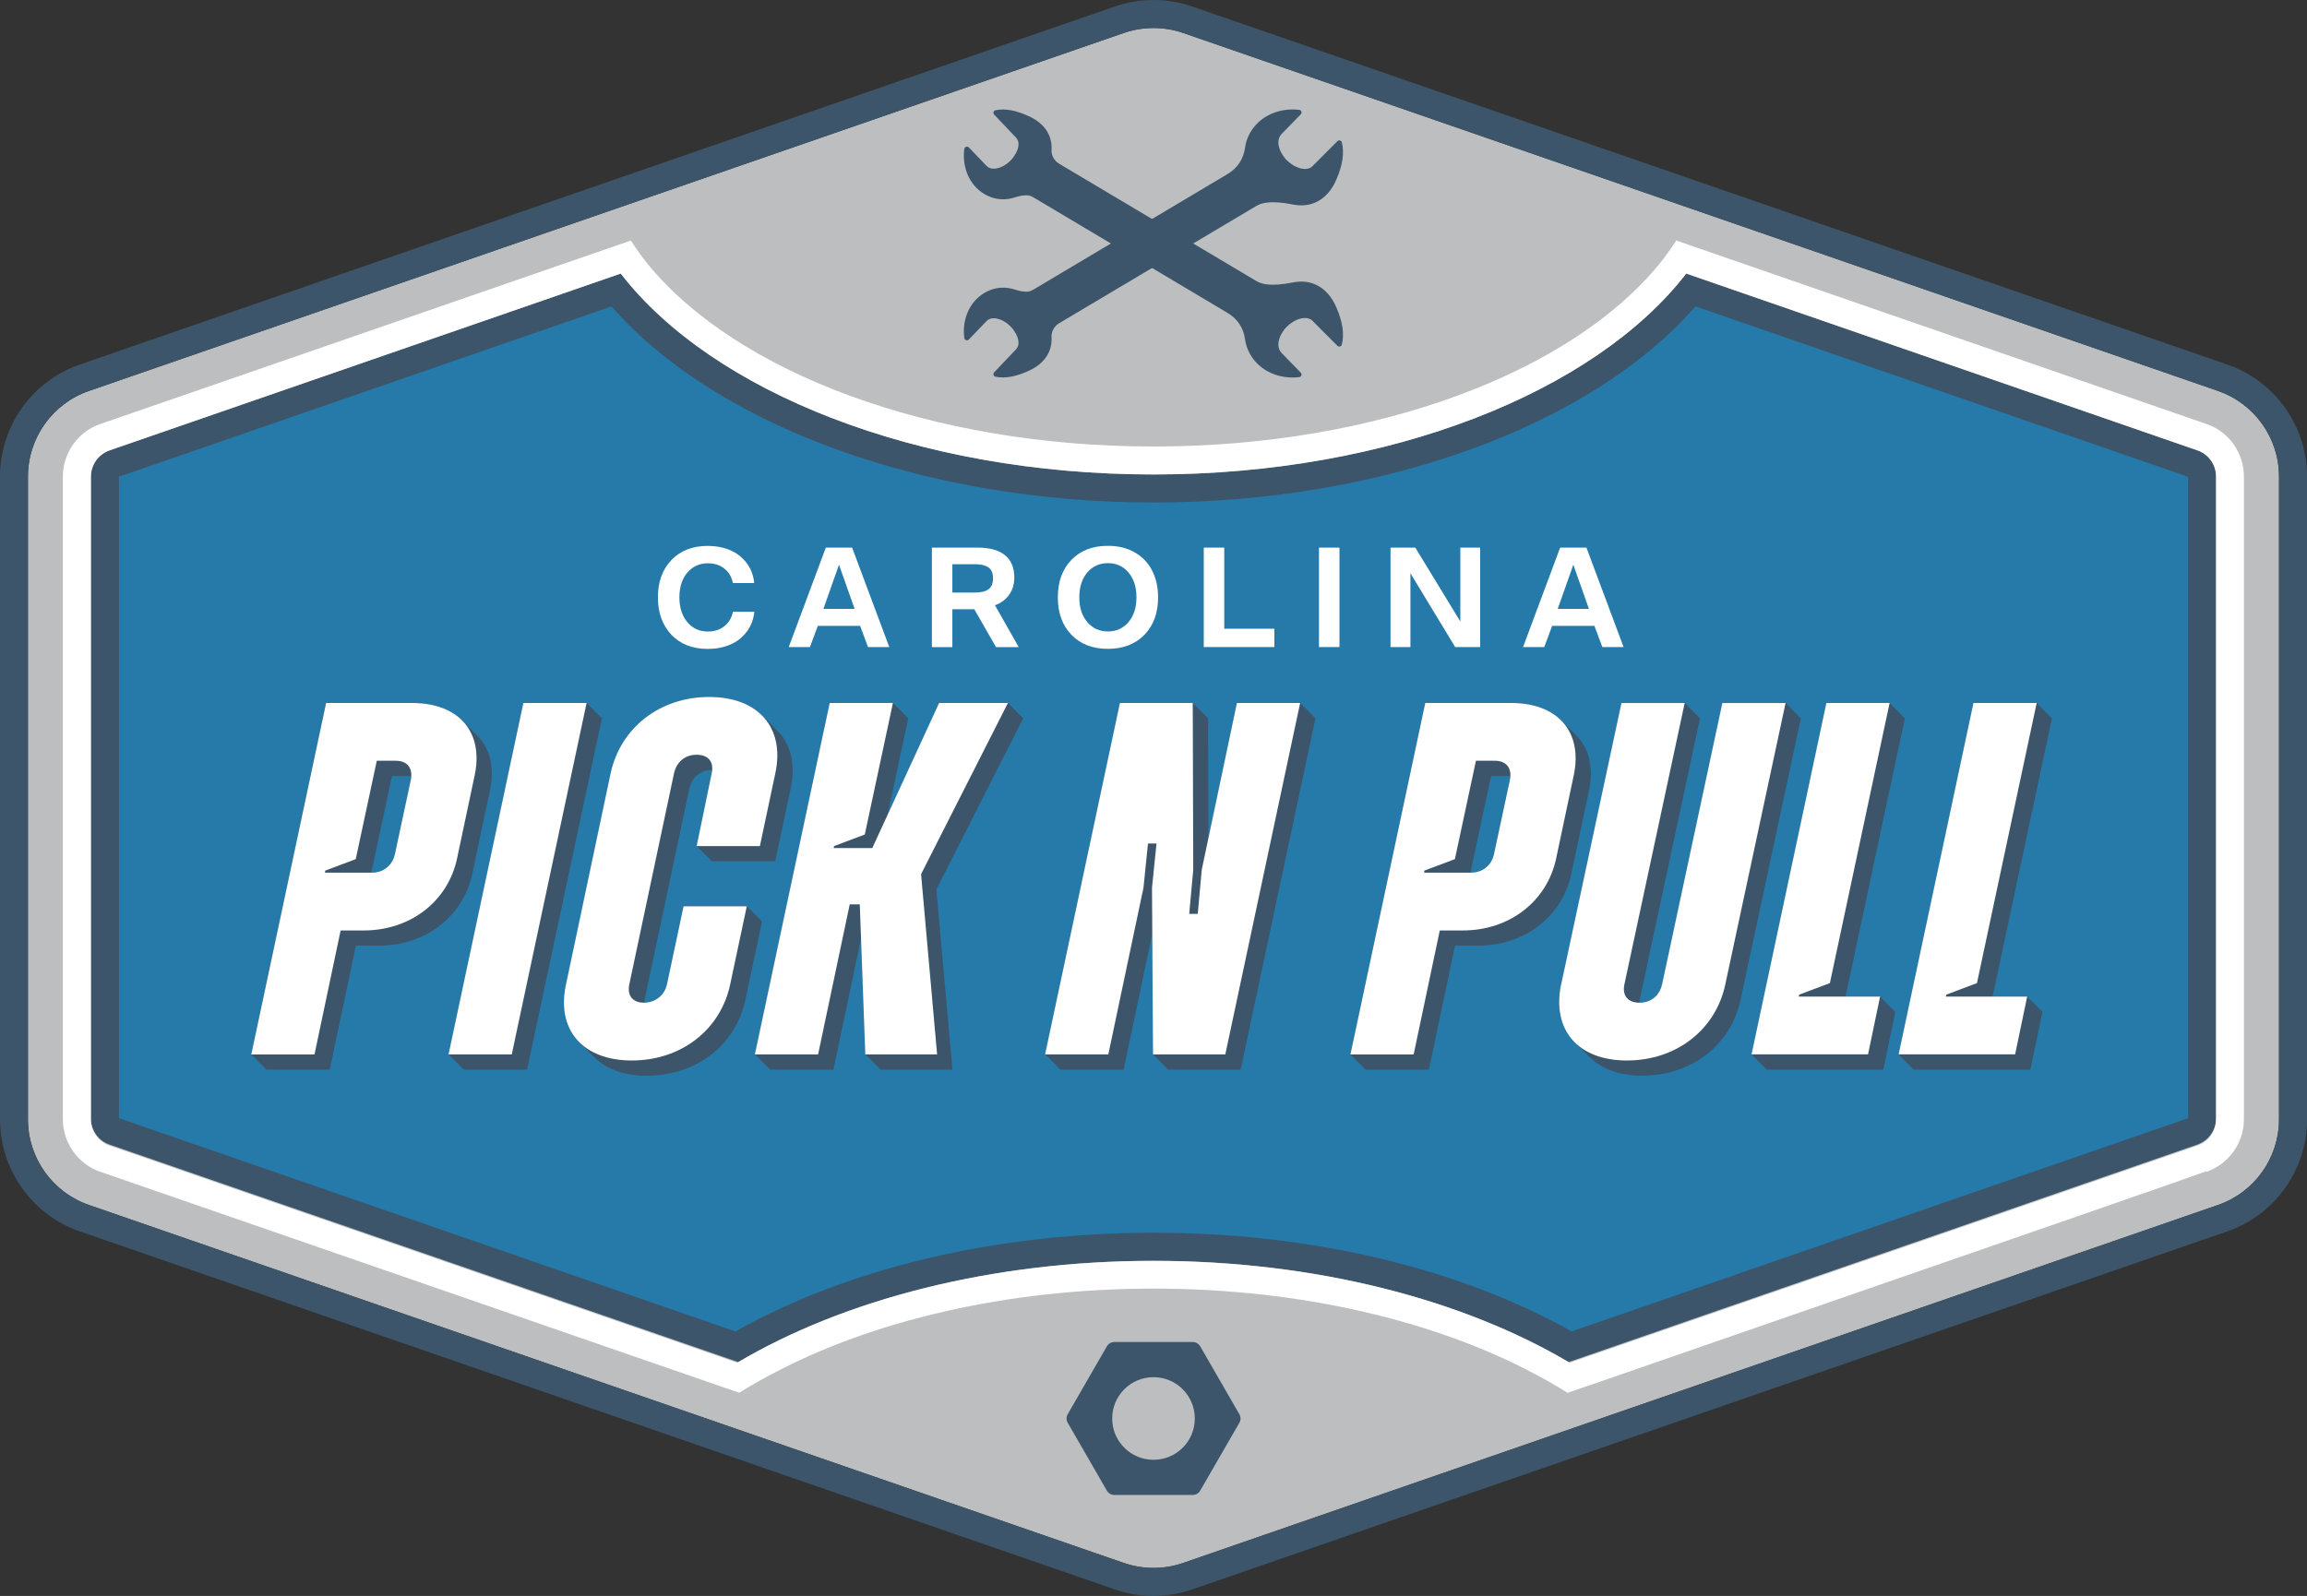 <?xml version="1.0" encoding="UTF-8"?> <svg xmlns="http://www.w3.org/2000/svg" width="224" height="155" viewBox="0 0 224 155" fill="none"><rect x="0" y="0" width="224" height="155" fill="#333333" stroke="none"/><g clip-path="url(#clip0_8340_13946)"><path d="M215.365 37.969L114.878 3.199C113.954 2.879 112.973 2.719 112 2.719C111.027 2.719 110.053 2.879 109.122 3.199L8.635 37.969C5.096 39.193 2.711 42.538 2.711 46.286V108.713C2.711 112.462 5.089 115.807 8.635 117.031L109.122 151.801C110.978 152.441 113.022 152.441 114.871 151.801L215.358 117.031C218.897 115.807 221.281 112.462 221.281 108.713V46.286C221.281 42.538 218.904 39.193 215.358 37.969H215.365Z" fill="#BCBEC0"></path><path d="M213.362 43.748L112.876 8.978C112.605 8.88 112.306 8.832 112 8.832C111.694 8.832 111.395 8.88 111.124 8.978L10.637 43.748C10.102 43.936 9.65 44.277 9.33 44.729C9.011 45.181 8.83 45.716 8.83 46.287V108.714C8.83 109.284 9.011 109.819 9.33 110.271C9.65 110.723 10.102 111.064 10.637 111.252L111.124 146.022C111.68 146.217 112.313 146.217 112.876 146.022L213.362 111.252C213.898 111.064 214.35 110.723 214.67 110.271C214.989 109.819 215.17 109.284 215.17 108.714V46.287C215.17 45.716 214.989 45.181 214.67 44.729C214.35 44.277 213.898 43.936 213.362 43.748Z" fill="#BCBEC0"></path><path d="M112 2.719C112.973 2.719 113.947 2.879 114.878 3.199L215.365 37.969C218.904 39.193 221.288 42.538 221.288 46.286V108.713C221.288 112.462 218.911 115.807 215.365 117.031L114.878 151.801C113.954 152.121 112.973 152.281 112 152.281C111.027 152.281 110.053 152.121 109.122 151.801L8.635 117.031C5.096 115.807 2.712 112.462 2.712 108.713V46.286C2.712 42.538 5.089 39.193 8.635 37.969L109.122 3.199C110.046 2.879 111.027 2.719 112 2.719ZM112 0C110.714 0 109.441 0.216 108.232 0.633L7.752 35.403C3.115 37.01 0 41.384 0 46.286V108.713C0 113.616 3.115 117.99 7.752 119.597L108.239 154.367C109.448 154.784 110.714 155 112 155C113.286 155 114.559 154.784 115.768 154.367L216.255 119.597C220.892 117.99 224.007 113.616 224.007 108.713V46.286C224.007 41.384 220.892 37.01 216.255 35.403L115.768 0.633C114.559 0.216 113.293 0 112.007 0L112 0Z" fill="#3C556A"></path><path d="M152.457 130.8C141.569 124.534 127.24 121.092 112.007 121.092C96.774 121.092 82.43 124.534 71.543 130.8L11.082 109.882C10.818 109.791 10.596 109.625 10.436 109.395C10.276 109.166 10.185 108.901 10.185 108.63V46.259C10.185 46.002 10.276 45.737 10.443 45.501C10.596 45.292 10.825 45.125 11.089 45.028L59.806 28.171C69.478 39.91 89.807 47.448 112 47.448C134.193 47.448 154.508 39.91 164.179 28.171L212.91 45.035C213.175 45.125 213.39 45.285 213.543 45.508C213.717 45.744 213.8 46.008 213.8 46.287V108.63C213.8 108.908 213.717 109.173 213.557 109.395C213.397 109.625 213.175 109.791 212.91 109.882C212.799 109.917 152.45 130.807 152.45 130.807L152.457 130.8Z" fill="#257AA9"></path><path d="M59.376 29.757C69.526 41.377 89.877 48.804 112.007 48.804C134.137 48.804 154.474 41.384 164.625 29.757L212.459 46.307V108.602C211.972 108.769 203.476 111.711 191.608 115.814L152.597 129.312C141.577 123.122 127.226 119.729 112.007 119.729C96.788 119.729 82.424 123.122 71.404 129.312L11.548 108.602V46.3L59.376 29.757ZM163.721 26.572C154.849 38.053 134.999 46.085 112 46.085C89.001 46.085 69.137 38.053 60.266 26.572L10.631 43.748C10.102 43.936 9.65 44.277 9.324 44.729C9.018 45.167 8.83 45.702 8.823 46.259V108.623C8.823 109.193 9.004 109.729 9.324 110.181C9.643 110.633 10.095 110.974 10.631 111.161C10.631 111.161 43.531 122.545 71.682 132.288C81.958 126.217 96.239 122.448 112 122.448C127.762 122.448 142.029 126.217 152.305 132.288C180.456 122.545 213.356 111.161 213.356 111.161C213.891 110.974 214.343 110.633 214.663 110.181C214.983 109.729 215.163 109.193 215.163 108.623V46.273C215.163 45.709 214.99 45.167 214.663 44.722C214.35 44.277 213.905 43.936 213.356 43.741L163.714 26.565L163.721 26.572Z" fill="#3C556A"></path><path d="M216.881 43.15C216.227 42.239 215.316 41.544 214.246 41.182C214.246 41.182 190.009 32.795 165.327 24.249C164.472 23.95 163.616 23.665 162.761 23.352C162.261 24.138 161.704 24.903 161.093 25.661C152.562 36.099 133.776 43.366 112.007 43.366C90.238 43.366 71.438 36.099 62.907 25.661C62.31 24.916 61.753 24.138 61.253 23.366C60.384 23.665 59.529 23.964 58.687 24.249C16.012 39.019 10.499 40.918 9.748 41.175C8.677 41.544 7.766 42.232 7.113 43.143C6.459 44.068 6.104 45.153 6.104 46.279V108.706C6.104 109.833 6.459 110.918 7.113 111.843C7.766 112.754 8.677 113.449 9.748 113.811C9.748 113.811 41.021 124.624 68.664 134.193C69.707 134.562 70.757 134.916 71.786 135.264C72.78 134.638 73.809 134.04 74.887 133.484C84.558 128.317 97.643 125.153 112 125.153C126.357 125.153 139.428 128.317 149.099 133.484C150.17 134.04 151.22 134.652 152.207 135.278C153.264 134.91 154.3 134.541 155.315 134.207C202.426 117.886 212.118 114.534 214.218 113.755L214.232 113.811C215.302 113.442 216.213 112.754 216.867 111.843C217.52 110.918 217.875 109.833 217.875 108.706V46.279C217.875 45.153 217.52 44.068 216.867 43.143L216.881 43.15ZM215.17 108.713C215.17 109.284 214.996 109.826 214.67 110.278C214.357 110.723 213.912 111.064 213.363 111.259L152.402 132.35C142.119 126.252 127.796 122.462 112 122.462C96.204 122.462 81.867 126.252 71.584 132.35L10.631 111.259C10.102 111.071 9.65 110.73 9.324 110.278C9.011 109.833 8.823 109.284 8.823 108.713V46.286C8.823 45.716 9.011 45.174 9.324 44.722C9.65 44.277 10.095 43.936 10.631 43.741L60.273 26.565C69.144 38.046 88.994 46.078 112.007 46.078C135.02 46.078 154.856 38.046 163.728 26.565L213.37 43.741C213.912 43.929 214.364 44.27 214.677 44.722C215.003 45.167 215.177 45.716 215.177 46.286V108.713H215.17Z" fill="white"></path><path fill-rule="evenodd" clip-rule="evenodd" d="M100.278 28.164L119.189 16.905C120.155 16.328 120.746 15.438 120.892 14.325C120.955 13.852 121.108 13.38 121.365 12.921C122.318 11.217 124.264 10.445 126.149 10.668C126.246 10.681 126.322 10.744 126.357 10.835C126.392 10.925 126.371 11.022 126.302 11.099L124.459 12.99C123.701 13.762 124.39 15.028 124.953 15.577C125.787 16.391 126.872 16.648 127.407 16.168L129.854 13.713C129.924 13.644 130.007 13.623 130.105 13.644C130.195 13.665 130.265 13.734 130.285 13.825C130.543 14.826 130.369 16.015 129.764 17.42C129.312 18.484 128.665 19.179 127.908 19.576C127.198 19.944 126.399 20.035 125.53 19.861C123.312 19.423 122.436 19.729 121.963 20.014L102.843 31.391C102.35 31.683 102.072 32.197 102.099 32.768C102.162 34.068 101.522 35.264 99.882 36.015C98.63 36.593 97.559 36.78 96.656 36.586C96.565 36.565 96.496 36.502 96.468 36.412C96.44 36.321 96.468 36.231 96.53 36.161L98.686 33.894C99.235 33.241 98.581 32.149 98.088 31.669C97.302 30.904 96.28 30.681 95.807 31.168C95.223 31.766 94.646 32.378 94.069 32.976C94 33.046 93.902 33.074 93.805 33.039C93.708 33.011 93.645 32.928 93.631 32.83C93.402 31.127 94.062 29.353 95.578 28.449C96.593 27.844 97.684 27.809 98.686 28.171C99.854 28.505 100.174 28.213 100.264 28.157L100.278 28.164Z" fill="#3C556A"></path><path fill-rule="evenodd" clip-rule="evenodd" d="M100.278 19.131L119.189 30.389C120.155 30.966 120.746 31.857 120.892 32.969C120.955 33.442 121.108 33.915 121.365 34.374C122.318 36.078 124.264 36.85 126.149 36.627C126.246 36.613 126.322 36.551 126.357 36.46C126.392 36.37 126.371 36.273 126.302 36.196L124.459 34.304C123.701 33.533 124.39 32.267 124.953 31.718C125.787 30.904 126.872 30.647 127.407 31.127L129.854 33.581C129.924 33.651 130.007 33.672 130.105 33.651C130.195 33.63 130.265 33.56 130.285 33.47C130.543 32.469 130.369 31.279 129.764 29.875C129.312 28.811 128.665 28.115 127.908 27.719C127.198 27.35 126.399 27.26 125.53 27.434C123.312 27.872 122.436 27.566 121.963 27.281L102.843 15.904C102.35 15.612 102.072 15.097 102.099 14.527C102.162 13.227 101.522 12.03 99.882 11.28C98.63 10.702 97.559 10.514 96.656 10.709C96.565 10.73 96.496 10.793 96.468 10.883C96.44 10.973 96.468 11.064 96.53 11.133L98.686 13.4C99.235 14.054 98.581 15.146 98.088 15.626C97.302 16.391 96.28 16.613 95.807 16.127C95.223 15.528 94.646 14.916 94.069 14.318C94 14.249 93.902 14.221 93.805 14.256C93.708 14.284 93.645 14.367 93.631 14.464C93.402 16.168 94.062 17.942 95.578 18.846C96.593 19.451 97.684 19.485 98.686 19.124C99.854 18.79 100.174 19.082 100.264 19.138L100.278 19.131Z" fill="#3C556A"></path><path d="M66.731 55.619C66.217 56.231 65.967 57.031 65.967 58.018C65.967 59.006 66.224 59.805 66.731 60.417C67.246 61.029 67.906 61.335 68.727 61.335C69.367 61.335 69.909 61.161 70.347 60.807C70.785 60.452 71.056 59.986 71.16 59.416H73.246C73.163 60.174 72.912 60.828 72.488 61.377C72.064 61.926 71.529 62.343 70.882 62.615C70.236 62.886 69.519 63.025 68.727 63.025C67.246 63.025 66.064 62.566 65.195 61.655C64.326 60.744 63.881 59.527 63.881 58.018C63.881 56.509 64.319 55.299 65.195 54.388C66.071 53.477 67.246 53.018 68.727 53.018C69.519 53.018 70.236 53.157 70.882 53.428C71.529 53.7 72.057 54.117 72.481 54.666C72.905 55.216 73.156 55.869 73.232 56.627H71.16C71.049 56.05 70.778 55.584 70.347 55.236C69.916 54.882 69.373 54.708 68.727 54.708C67.913 54.708 67.246 55.014 66.731 55.626V55.619Z" fill="white"></path><path d="M84.28 62.844L83.515 60.786H79.406L78.641 62.844H76.583L80.185 53.185H82.736L86.345 62.844H84.287H84.28ZM81.464 54.847L79.948 59.138H82.98L81.464 54.847Z" fill="white"></path><path d="M90.482 62.844V53.185H94.918C96.093 53.185 96.975 53.428 97.58 53.922C98.178 54.409 98.484 55.132 98.484 56.085C98.484 56.746 98.317 57.309 97.977 57.775C97.636 58.248 97.184 58.581 96.607 58.783L98.915 62.851H96.711L94.598 59.172H92.47V62.851H90.482V62.844ZM92.47 57.552H94.653C95.237 57.552 95.675 57.448 95.974 57.232C96.273 57.017 96.419 56.662 96.419 56.175C96.419 55.688 96.273 55.32 95.974 55.111C95.675 54.903 95.237 54.798 94.653 54.798H92.47V57.559V57.552Z" fill="white"></path><path d="M112.445 58.011C112.445 59.527 112.007 60.737 111.124 61.648C110.241 62.559 109.059 63.018 107.571 63.018C106.083 63.018 104.901 62.559 104.025 61.648C103.149 60.737 102.711 59.52 102.711 58.011C102.711 56.502 103.149 55.292 104.025 54.381C104.901 53.47 106.083 53.011 107.571 53.011C108.558 53.011 109.42 53.22 110.157 53.637C110.894 54.054 111.465 54.639 111.854 55.389C112.243 56.141 112.445 57.017 112.445 58.011ZM109.573 60.417C110.088 59.812 110.345 59.006 110.345 58.011C110.345 57.017 110.088 56.21 109.573 55.605C109.059 55 108.391 54.694 107.571 54.694C106.751 54.694 106.083 55 105.569 55.605C105.054 56.21 104.797 57.01 104.797 58.011C104.797 59.013 105.054 59.812 105.569 60.417C106.083 61.022 106.751 61.328 107.571 61.328C108.391 61.328 109.059 61.022 109.573 60.417Z" fill="white"></path><path d="M116.881 62.844V53.185H118.869V61.064H123.736V62.844H116.874H116.881Z" fill="white"></path><path d="M128.068 62.844V53.185H130.056V62.844H128.068Z" fill="white"></path><path d="M143.718 53.185V62.844H141.291L136.946 55.675V62.844H135.013V53.185H137.419L141.792 60.362V53.185H143.718Z" fill="white"></path><path d="M155.579 62.844L154.814 60.786H150.705L149.941 62.844H147.883L151.484 53.185H154.036L157.644 62.844H155.586H155.579ZM152.763 54.847L151.248 59.138H154.279L152.763 54.847Z" fill="white"></path><path d="M37.565 84.256C37.169 84.576 36.668 84.757 36.091 84.757H36.05L38.059 75.369H39.915C39.915 75.369 39.922 75.369 39.929 75.369C39.929 75.473 39.915 75.577 39.894 75.689L38.337 82.956C38.219 83.505 37.947 83.95 37.565 84.263V84.256ZM25.878 103.887H32.017L34.555 91.843H36.8C41.334 91.843 44.99 89.013 45.867 84.819L47.57 76.773C48.043 74.527 47.57 72.677 46.332 71.44L44.852 69.958C43.774 68.88 42.119 68.275 39.992 68.275H31.655L24.39 102.406L25.871 103.887H25.878ZM45.039 103.887H51.178L58.444 69.757L56.963 68.275H50.824L43.558 102.406L45.039 103.887ZM62.831 104.472C67.608 104.472 71.459 101.495 72.384 97.058L73.99 89.499L72.509 88.018H66.37L64.764 95.577C64.646 96.127 64.374 96.572 63.992 96.885C63.61 97.198 63.102 97.378 62.546 97.385C62.553 97.281 62.567 97.177 62.595 97.065L66.933 76.586C67.176 75.466 68.052 74.784 69.13 74.784C69.137 74.784 69.151 74.784 69.158 74.784C69.151 74.882 69.137 74.986 69.109 75.091C69.109 75.091 69.109 75.097 69.109 75.104L67.649 82.177L69.13 83.658H75.269L76.778 76.537C77.272 74.2 76.771 72.267 75.471 70.967L73.99 69.485C72.85 68.345 71.098 67.698 68.866 67.698C66.384 67.698 64.166 68.498 62.469 69.889C60.898 71.168 59.779 72.956 59.313 75.063L54.974 95.591C54.453 97.963 54.947 99.917 56.254 101.224L57.735 102.705C58.868 103.839 60.62 104.485 62.845 104.485L62.831 104.472ZM85.504 103.887H92.477L90.92 86.384L99.353 69.757L97.872 68.275H91.191L86.178 79.166L88.187 69.757L86.706 68.275H80.567L73.302 102.406L74.783 103.887H80.922L83.606 91.147L84.023 102.406L85.504 103.887ZM144.288 84.256C143.892 84.576 143.384 84.757 142.814 84.757H142.772L144.782 75.369H146.631C146.631 75.369 146.638 75.369 146.645 75.369C146.645 75.473 146.631 75.577 146.61 75.689L145.053 82.956C144.935 83.505 144.664 83.95 144.281 84.263L144.288 84.256ZM113.439 103.887H120.461L127.727 69.757L126.246 68.275H120.107L117.333 81.419L117.298 69.757L115.817 68.275H108.746L101.481 102.406L102.962 103.887H109.101L111.882 90.681L111.951 102.406L113.432 103.887H113.439ZM132.601 103.887H138.74L141.278 91.843H143.516C148.049 91.843 151.707 89.013 152.583 84.819L154.286 76.773C154.759 74.527 154.286 72.677 153.055 71.44L151.574 69.958C150.497 68.88 148.842 68.275 146.715 68.275H138.378L131.113 102.406L132.594 103.887H132.601ZM157.978 102.99C156.247 102.99 154.807 102.601 153.73 101.892C153.632 101.739 153.542 101.586 153.466 101.419L157.985 102.99H157.978ZM159.459 104.472C164.235 104.472 168.087 101.495 169.012 97.058L174.859 69.757L173.378 68.275H167.239L161.392 95.577C161.273 96.134 160.995 96.586 160.613 96.892C160.23 97.198 159.737 97.378 159.195 97.378C159.188 97.378 159.174 97.378 159.167 97.378C159.174 97.274 159.188 97.17 159.215 97.058L165.063 69.757L163.582 68.275H157.442L151.595 95.577C151.102 97.956 151.595 99.917 152.902 101.217C152.902 101.217 152.902 101.217 152.909 101.224L154.383 102.698C155.51 103.825 157.248 104.472 159.466 104.472H159.459ZM171.549 103.887H182.861L184.029 98.282L182.548 96.801H179.19L184.954 69.764L183.473 68.282H177.334L170.068 102.413L171.549 103.894V103.887ZM185.83 103.887H197.142L198.31 98.282L196.829 96.801H193.471L199.235 69.764L197.754 68.282H191.615L184.349 102.413L185.83 103.894V103.887Z" fill="#3D556A"></path><path d="M31.662 68.275H39.998C44.58 68.275 46.972 71.106 46.089 75.299L44.386 83.345C43.51 87.538 39.852 90.369 35.319 90.369H33.074L30.536 102.413H24.397L31.662 68.282V68.275ZM36.098 84.757C37.217 84.757 38.1 84.075 38.344 82.956L39.901 75.689C40.096 74.569 39.512 73.887 38.441 73.887H36.585L34.541 83.442L31.565 84.562V84.757H36.098Z" fill="white"></path><path d="M50.817 68.275H56.956L49.69 102.406H43.551L50.817 68.275Z" fill="white"></path><path d="M54.961 95.584L59.299 75.056C60.272 70.668 64.076 67.691 68.852 67.691C73.628 67.691 76.215 70.668 75.29 75.056L73.781 82.177H67.642L69.102 75.104C69.346 73.985 68.762 73.303 67.642 73.303C66.523 73.303 65.695 73.985 65.445 75.104L61.107 95.584C60.863 96.704 61.447 97.385 62.518 97.385C63.589 97.385 64.52 96.704 64.764 95.584L66.37 88.025H72.509L70.903 95.584C69.978 100.021 66.126 102.997 61.35 102.997C56.574 102.997 53.987 100.021 54.961 95.584Z" fill="white"></path><path d="M80.56 68.275H86.699L83.967 81.05L80.991 82.17L80.943 82.364H84.697L91.184 68.275H97.865L89.432 84.903L90.989 102.406H84.016L83.48 87.83H82.507L79.434 102.406H73.295L80.56 68.275Z" fill="white"></path><path d="M108.739 68.275H115.81L115.859 84.465L115.469 88.755H116.297L116.686 84.465L120.1 68.275H126.239L118.973 102.406H111.951L111.854 86.217L112.292 81.926H111.465L111.027 86.217L107.613 102.406H101.474L108.739 68.275Z" fill="white"></path><path d="M138.378 68.275H146.714C151.296 68.275 153.688 71.106 152.805 75.299L151.102 83.345C150.225 87.538 146.568 90.369 142.035 90.369H139.797L137.259 102.413H131.12L138.385 68.282L138.378 68.275ZM142.814 84.757C143.933 84.757 144.816 84.075 145.06 82.956L146.617 75.689C146.812 74.569 146.228 73.887 145.157 73.887H143.308L141.264 83.442L138.288 84.562V84.757H142.821H142.814Z" fill="white"></path><path d="M151.588 95.584L157.435 68.282H163.575L157.727 95.584C157.484 96.704 158.068 97.385 159.187 97.385C160.307 97.385 161.134 96.704 161.385 95.584L167.232 68.282H173.371L167.524 95.584C166.599 100.021 162.747 102.997 157.971 102.997C153.194 102.997 150.657 100.021 151.581 95.584H151.588Z" fill="white"></path><path d="M177.334 68.275H183.473L177.675 95.48L174.699 96.599L174.65 96.794H182.548L181.38 102.399H170.068L177.334 68.268V68.275Z" fill="white"></path><path d="M191.615 68.275H197.754L191.955 95.48L188.98 96.599L188.931 96.794H196.829L195.661 102.399H184.349L191.615 68.268V68.275Z" fill="white"></path><path d="M120.336 137.351L116.533 130.758C116.38 130.501 116.109 130.341 115.81 130.341H108.197C107.898 130.341 107.62 130.501 107.474 130.758L103.671 137.351C103.518 137.608 103.518 137.928 103.671 138.185L107.474 144.778C107.627 145.035 107.898 145.195 108.197 145.195H115.81C116.109 145.195 116.387 145.035 116.533 144.778L120.336 138.185C120.489 137.928 120.489 137.608 120.336 137.351ZM112 141.78C109.789 141.78 107.988 139.986 107.988 137.768C107.988 135.549 109.782 133.755 112 133.755C114.218 133.755 116.012 135.549 116.012 137.768C116.012 139.986 114.218 141.78 112 141.78Z" fill="#3C556A"></path></g><defs><clipPath id="clip0_8340_13946"><rect width="224" height="155" fill="white"></rect></clipPath></defs></svg> 